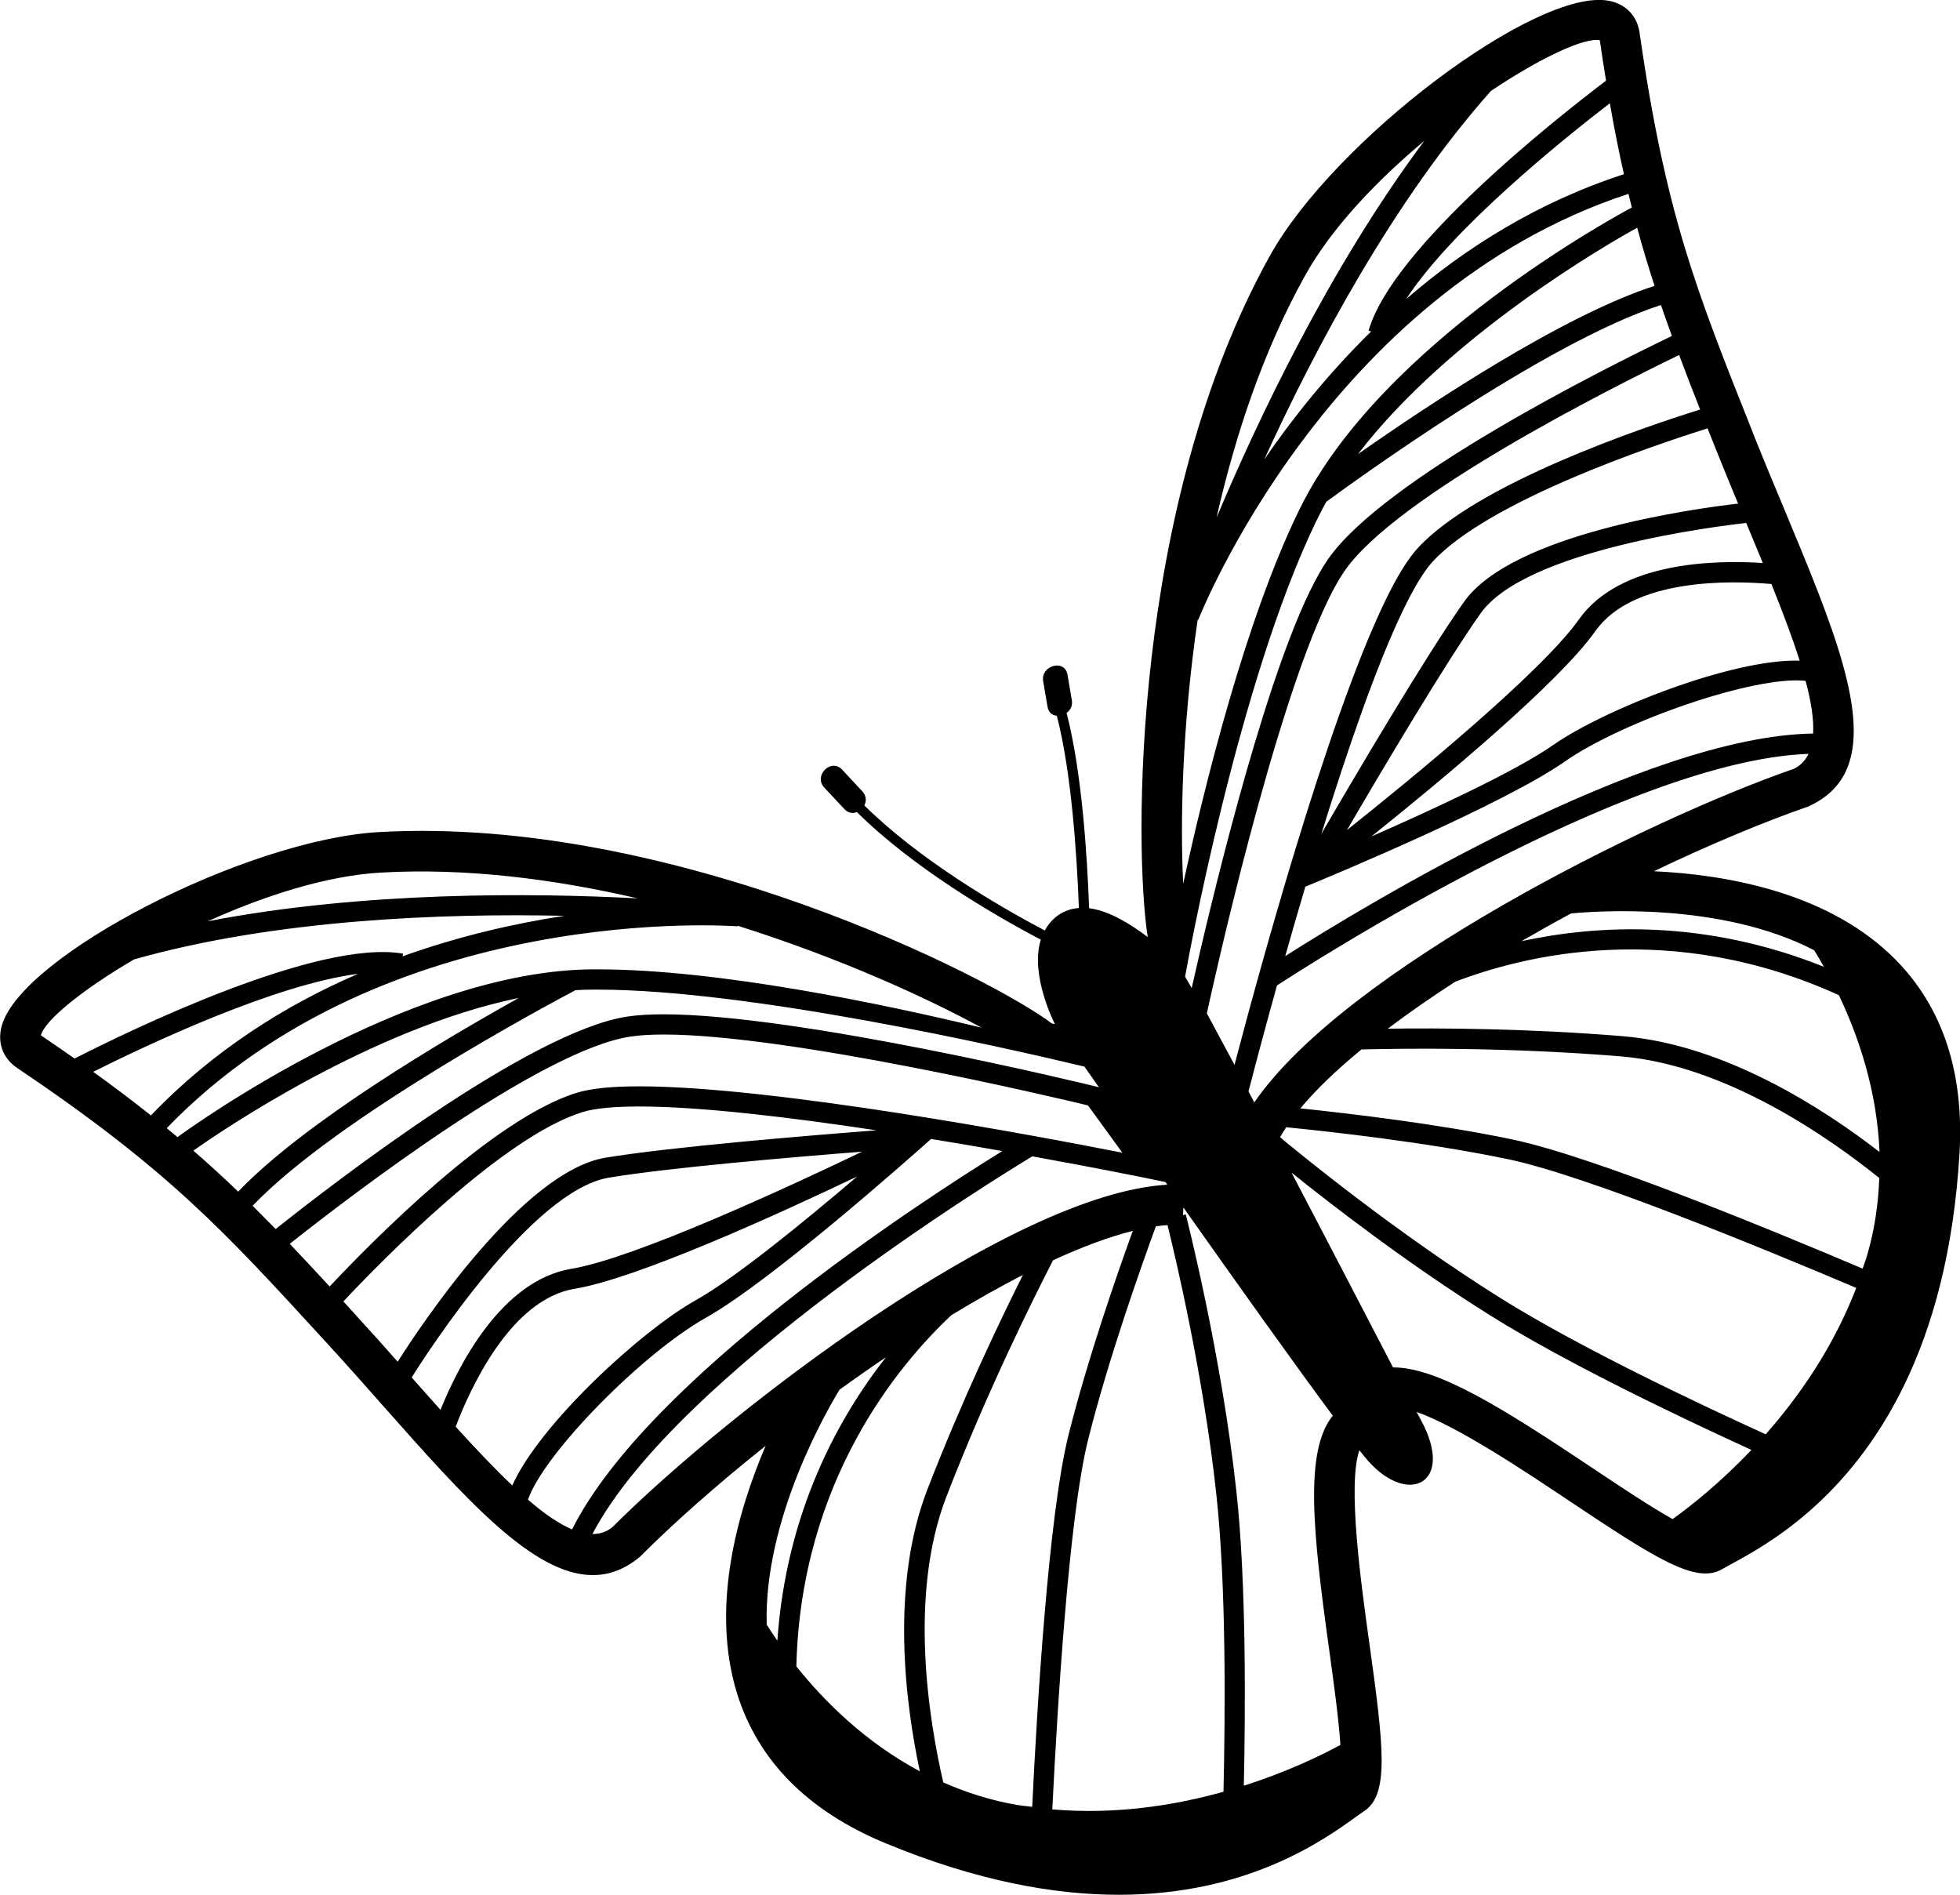 <?xml version="1.0" encoding="iso-8859-1"?>
<!-- Generator: Adobe Illustrator 16.0.0, SVG Export Plug-In . SVG Version: 6.00 Build 0)  -->
<!DOCTYPE svg PUBLIC "-//W3C//DTD SVG 1.1//EN" "http://www.w3.org/Graphics/SVG/1.1/DTD/svg11.dtd">
<svg version="1.1" id="Layer_1" xmlns="http://www.w3.org/2000/svg" xmlns:xlink="http://www.w3.org/1999/xlink" x="0px" y="0px"
	 width="32.001px" height="30.937px" viewBox="0 0 32.001 30.937" style="enable-background:new 0 0 32.001 30.937;"
	 xml:space="preserve">
<path d="M30.842,15.564c-1.078-1.006-2.671-1.285-3.838-1.34c0.896-0.429,1.768-0.795,2.523-1.058
	c0.293-0.133,0.488-0.322,0.604-0.562c0.425-0.878-0.22-2.42-0.99-4.269c-0.172-0.409-0.349-0.834-0.522-1.269l-0.03-0.078
	c-0.901-2.264-1.397-3.511-1.82-6.457c-0.039-0.274-0.229-0.468-0.506-0.519c-1.173-0.216-4.48,2.275-5.53,4.165
	c-2.262,4.068-2.219,9.678-1.994,11.122c-0.271-0.205-0.622-0.429-0.957-0.471c-0.031-0.858-0.119-2.234-0.368-3.188
	c0.061-0.044,0.103-0.117,0.086-0.21c-0.023-0.138-0.048-0.276-0.071-0.415c-0.045-0.262-0.442-0.15-0.397,0.109
	c0.023,0.139,0.048,0.277,0.071,0.415c0.017,0.096,0.08,0.141,0.152,0.147c0.24,0.926,0.328,2.287,0.36,3.139
	c-0.139,0.01-0.273,0.057-0.394,0.161c-0.069,0.061-0.122,0.13-0.163,0.206c-0.776-0.411-2.045-1.154-2.946-2.042
	c0.036-0.07,0.035-0.158-0.033-0.231c-0.109-0.117-0.22-0.235-0.329-0.353c-0.182-0.194-0.473,0.098-0.292,0.292
	c0.11,0.117,0.22,0.235,0.329,0.352c0.063,0.068,0.139,0.074,0.204,0.049c0.922,0.911,2.216,1.668,3.002,2.083
	c-0.181,0.584,0.229,1.375,0.229,1.375l0.002,0.003l-0.05-0.01c-0.972-0.738-6.187-3.399-10.988-3.125
	c-2.158,0.122-5.842,2.015-6.158,3.165c-0.075,0.272,0.018,0.527,0.247,0.682c2.468,1.663,3.374,2.653,5.02,4.45l0.057,0.062
	c0.316,0.345,0.621,0.689,0.915,1.022c1.328,1.499,2.437,2.75,3.412,2.75c0.265,0,0.521-0.093,0.768-0.298
	c0.566-0.567,1.276-1.193,2.054-1.813c-0.46,1.075-0.903,2.63-0.468,4.04c0.341,1.1,1.157,1.924,2.426,2.449
	c1.495,0.619,2.758,0.841,3.807,0.841c2.102,0,3.345-0.893,3.87-1.27c0.054-0.039,0.099-0.071,0.137-0.096
	c0.409-0.273,0.322-1.035,0.086-2.731c-0.14-0.999-0.36-2.588-0.165-3.161c0.058,0.073,0.107,0.134,0.144,0.175
	c0.659,0.742,1.418,0.365,0.866-0.66c-0.021-0.038-0.047-0.086-0.075-0.14c0.671,0.236,1.769,0.968,2.495,1.454
	c1.424,0.951,2.071,1.361,2.495,1.112c0.04-0.023,0.089-0.05,0.146-0.081c0.569-0.309,1.913-1.039,2.829-2.931
	c0.457-0.944,0.807-2.178,0.9-3.793C32.07,17.442,31.683,16.349,30.842,15.564z M29.62,15.514c0.051,0.082,0.104,0.172,0.16,0.271
	c-1.942-0.779-3.693-0.689-4.938-0.419c0.266-0.154,0.535-0.305,0.808-0.452C26.031,14.876,28.089,14.72,29.62,15.514z
	 M29.283,12.554c-2.392,0.831-7.31,3.274-8.804,5.444c-0.031-0.06-0.063-0.12-0.095-0.179c0.048-0.186,0.219-0.845,0.465-1.73
	c0.552-0.36,5.729-3.68,8.679-3.781C29.474,12.417,29.397,12.502,29.283,12.554z M29.603,11.976
	c-2.756,0.041-7.292,2.791-8.619,3.634c0.101-0.357,0.211-0.739,0.328-1.133c0.49-0.202,3.241-1.349,4.234-2.042
	c0.954-0.666,3.12-1.412,3.934-1.319C29.57,11.451,29.616,11.741,29.603,11.976z M29.383,10.786
	c-1.093-0.033-3.185,0.792-4.025,1.378c-0.61,0.426-1.954,1.048-2.968,1.493c1.142-0.915,3.062-2.509,3.658-3.354
	c0.616-0.872,2.228-0.825,2.874-0.768C29.103,9.985,29.263,10.407,29.383,10.786z M28.532,8.59c0.085,0.205,0.169,0.405,0.25,0.602
	c-0.784-0.052-2.335-0.023-3.003,0.921c-0.601,0.851-2.694,2.569-3.787,3.439c0.58-0.993,1.605-2.721,2.181-3.537
	c0.738-1.043,3.884-1.427,4.338-1.477C28.517,8.556,28.525,8.574,28.532,8.59z M27.975,7.233l0.031,0.078
	c0.123,0.31,0.248,0.613,0.372,0.911c-0.722,0.083-3.688,0.491-4.475,1.604c-0.63,0.891-1.784,2.851-2.329,3.788
	c0.425-1.37,0.904-2.763,1.337-3.658c0.181-0.373,0.343-0.638,0.481-0.788c0.918-0.992,3.582-1.89,4.487-2.174
	C27.912,7.073,27.943,7.152,27.975,7.233z M27.758,6.686c-0.953,0.298-3.633,1.205-4.607,2.259c-0.163,0.176-0.339,0.46-0.536,0.868
	c-0.96,1.984-2.107,6.229-2.459,7.573l-0.452-0.842c0.122-0.557,1.085-4.898,1.977-6.741c0.093-0.192,0.183-0.352,0.267-0.475
	c0.84-1.225,4.338-2.985,5.467-3.532C27.522,6.083,27.636,6.378,27.758,6.686z M27.297,5.485c-1.119,0.539-4.719,2.338-5.622,3.656
	c-0.094,0.136-0.191,0.311-0.292,0.518c-0.813,1.681-1.654,5.263-1.926,6.472c-0.039-0.067-0.075-0.129-0.108-0.185
	c0.032-0.185,0.865-4.8,2.14-7.435c0.014-0.027,0.026-0.054,0.04-0.08c0.039-0.081,0.082-0.16,0.126-0.239
	c0.351-0.258,3.562-2.602,5.463-3.212C27.175,5.148,27.237,5.316,27.297,5.485z M27.014,4.667c-1.499,0.483-3.697,1.944-4.842,2.747
	c1.491-1.947,4.08-3.432,4.558-3.696C26.819,4.046,26.914,4.36,27.014,4.667z M26.284,1.686c0.072,0.417,0.149,0.798,0.23,1.158
	c-1.402,0.455-2.582,1.197-3.555,2.038C23.71,3.731,25.51,2.28,26.284,1.686z M26.12,0.656c0.033,0.23,0.067,0.449,0.102,0.661
	c-0.813,0.616-3.49,2.726-3.877,4.082l0.042,0.012c-0.707,0.694-1.287,1.423-1.746,2.091c0.833-1.821,2.11-4.227,3.702-6.018
	C25.157,0.94,25.866,0.61,26.12,0.656z M21.308,4.499c0.434-0.78,1.172-1.552,1.947-2.199c-1.549,2.073-2.729,4.574-3.393,6.153
	C20.17,7.095,20.631,5.716,21.308,4.499z M19.554,10.119l0.009,0.003c0.021-0.053,2.11-5.345,7.025-6.957
	c0.019,0.075,0.036,0.15,0.055,0.223c-0.259,0.138-4.077,2.203-5.41,4.896c-0.014,0.027-0.027,0.055-0.041,0.083
	c-0.858,1.775-1.518,4.424-1.874,6.061C19.268,13.441,19.298,11.864,19.554,10.119z M6.221,14.246
	c1.39-0.079,2.831,0.106,4.189,0.421c-1.712-0.09-4.477-0.117-7.017,0.374C4.314,14.625,5.331,14.296,6.221,14.246z M0.667,16.903
	c0.069-0.249,0.675-0.743,1.521-1.239c2.305-0.653,5.027-0.756,7.028-0.712c-0.801,0.122-1.71,0.327-2.643,0.661L6.58,15.57
	c-1.388-0.243-4.454,1.249-5.362,1.712C1.041,17.159,0.86,17.033,0.667,16.903z M1.522,17.499c0.872-0.437,2.962-1.426,4.324-1.6
	c-1.18,0.509-2.362,1.248-3.382,2.312C2.175,17.981,1.866,17.746,1.522,17.499z M2.722,18.419c3.592-3.723,9.265-3.3,9.321-3.295
	l0.001-0.01c1.682,0.53,3.114,1.189,3.981,1.664c-1.629-0.392-4.3-0.952-6.271-0.952c-0.031,0-0.062,0-0.092,0
	c-3.005,0.027-6.527,2.565-6.764,2.739C2.841,18.517,2.782,18.468,2.722,18.419z M3.157,18.786c0.445-0.315,2.91-1.999,5.313-2.493
	c-1.22,0.68-3.493,2.023-4.581,3.162C3.655,19.23,3.414,19.009,3.157,18.786z M4.125,19.686c1.378-1.447,4.887-3.317,5.271-3.52
	c0.091-0.005,0.181-0.009,0.271-0.009c0.029,0,0.06,0,0.09,0c2.479,0,6.617,0.938,7.949,1.257c0.073,0.104,0.151,0.216,0.237,0.338
	L17.9,17.74c-0.197-0.048-4.848-1.18-7.066-1.18c-0.229,0-0.43,0.012-0.593,0.037c-1.58,0.239-4.768,2.695-5.74,3.469
	C4.375,19.938,4.25,19.811,4.125,19.686z M4.731,20.307c0.983-0.778,4.091-3.161,5.56-3.383c0.146-0.022,0.33-0.034,0.543-0.034
	c2.048,0,6.374,1.023,6.929,1.157l0.562,0.773c-1.363-0.269-5.684-1.084-7.888-1.084c-0.454,0-0.786,0.034-1.016,0.104
	c-1.373,0.419-3.356,2.436-4.039,3.164C5.157,20.76,4.942,20.529,4.731,20.307z M5.835,21.5L5.78,21.438
	c-0.06-0.065-0.116-0.127-0.174-0.19c0.646-0.688,2.615-2.697,3.91-3.093c0.195-0.06,0.505-0.09,0.92-0.09
	c0.993,0,2.456,0.175,3.874,0.389c-1.081,0.083-3.348,0.269-4.424,0.447c-1.348,0.224-3.009,2.726-3.393,3.331
	C6.28,21.99,6.061,21.746,5.835,21.5z M6.758,22.53c-0.012-0.014-0.024-0.028-0.036-0.042c0.24-0.383,1.956-3.052,3.219-3.261
	c0.984-0.164,2.987-0.334,4.134-0.424c-1.26,0.604-3.719,1.741-4.746,1.912c-1.141,0.19-1.843,1.574-2.137,2.303
	C7.049,22.858,6.906,22.696,6.758,22.53z M7.44,23.293c0.23-0.607,0.89-2.078,1.943-2.252c1.02-0.169,3.291-1.203,4.612-1.833
	c-0.843,0.719-1.988,1.657-2.637,2.021c-0.895,0.501-2.549,2.025-2.994,3.023C8.076,23.979,7.766,23.652,7.44,23.293z M8.62,24.484
	c0.271-0.773,1.886-2.398,2.9-2.967c1.056-0.592,3.286-2.569,3.682-2.922c0.406,0.066,0.798,0.133,1.163,0.198
	c-1.337,0.827-5.788,3.713-7.025,6.177C9.123,24.877,8.881,24.71,8.62,24.484z M10,24.932c-0.097,0.08-0.207,0.113-0.328,0.113
	c1.375-2.61,6.616-5.824,7.183-6.166c1.057,0.191,1.796,0.342,1.816,0.346l0.358,0.074c0.01,0.014,0.02,0.028,0.029,0.043
	C16.507,19.487,11.866,23.064,10,24.932z M12.692,26.786c-0.064-0.093-0.123-0.18-0.174-0.261c-0.049-1.724,0.989-3.509,1.189-3.836
	c0.25-0.181,0.503-0.358,0.757-0.529C13.679,23.161,12.836,24.698,12.692,26.786z M13.002,27.206
	c0.073-3.025,1.666-4.923,2.531-5.734c0.398-0.242,0.79-0.463,1.168-0.657c-0.379,0.757-1.001,2.059-1.56,3.504
	c-0.61,1.582-0.356,3.506-0.123,4.6C14.133,28.446,13.464,27.784,13.002,27.206z M16.616,29.47c-0.44-0.075-0.843-0.206-1.215-0.369
	c-0.229-0.99-0.574-3.048,0.05-4.663c0.667-1.728,1.426-3.248,1.743-3.863c0.47-0.216,0.909-0.381,1.301-0.479
	c-0.265,0.731-0.744,2.111-1.049,3.331c-0.327,1.307-0.516,4.456-0.593,6.072C16.774,29.489,16.696,29.483,16.616,29.47z
	 M19.976,29.253c-0.802,0.224-1.761,0.376-2.795,0.288c0.079-1.601,0.267-4.765,0.584-6.034c0.331-1.322,0.869-2.836,1.107-3.486
	c0.065-0.009,0.129-0.015,0.19-0.02c0.109,0.438,0.582,2.408,0.797,4.395C20.022,25.881,20.005,27.99,19.976,29.253z M20.308,29.154
	c0.028-1.282,0.039-3.333-0.12-4.793c-0.245-2.263-0.822-4.511-0.828-4.534l-0.045,0.012l0.006-0.126
	c0.874,1.238,1.825,2.573,2.439,3.4c-0.466,0.576-0.325,1.906-0.059,3.817c0.069,0.499,0.154,1.111,0.184,1.558
	C21.559,28.666,21.01,28.93,20.308,29.154z M27.309,24.802c-0.391-0.221-0.904-0.564-1.323-0.844
	c-1.45-0.969-2.518-1.637-3.242-1.633c-0.425-0.816-1.047-2.018-1.658-3.181c0.656,0.527,1.913,1.499,3.247,2.333
	c1.245,0.779,3.096,1.662,4.263,2.195C28.087,24.207,27.61,24.585,27.309,24.802z M28.829,23.417
	c-1.15-0.523-3.056-1.427-4.322-2.219c-1.693-1.059-3.262-2.343-3.608-2.631c0.031-0.053,0.063-0.108,0.101-0.163
	c0.689,0.068,2.286,0.243,3.62,0.521c1.28,0.267,4.211,1.475,5.687,2.102C29.934,21.995,29.379,22.792,28.829,23.417z
	 M30.487,20.486c-0.022,0.078-0.051,0.15-0.076,0.226c-1.489-0.633-4.405-1.835-5.724-2.11c-1.232-0.257-2.684-0.426-3.456-0.506
	c0.258-0.31,0.598-0.634,0.997-0.962c0.692-0.018,2.391-0.039,4.237,0.113c1.725,0.142,3.427,1.348,4.218,1.986
	C30.668,19.637,30.612,20.057,30.487,20.486z M26.492,16.917c-1.545-0.127-2.987-0.134-3.834-0.122
	c0.339-0.256,0.708-0.513,1.1-0.766c1.106-0.426,3.509-1.034,6.265,0.218c0.319,0.668,0.624,1.558,0.664,2.561
	C29.803,18.122,28.182,17.056,26.492,16.917z"/>
<g>
</g>
<g>
</g>
<g>
</g>
<g>
</g>
<g>
</g>
<g>
</g>
<g>
</g>
<g>
</g>
<g>
</g>
<g>
</g>
<g>
</g>
<g>
</g>
<g>
</g>
<g>
</g>
<g>
</g>
</svg>
